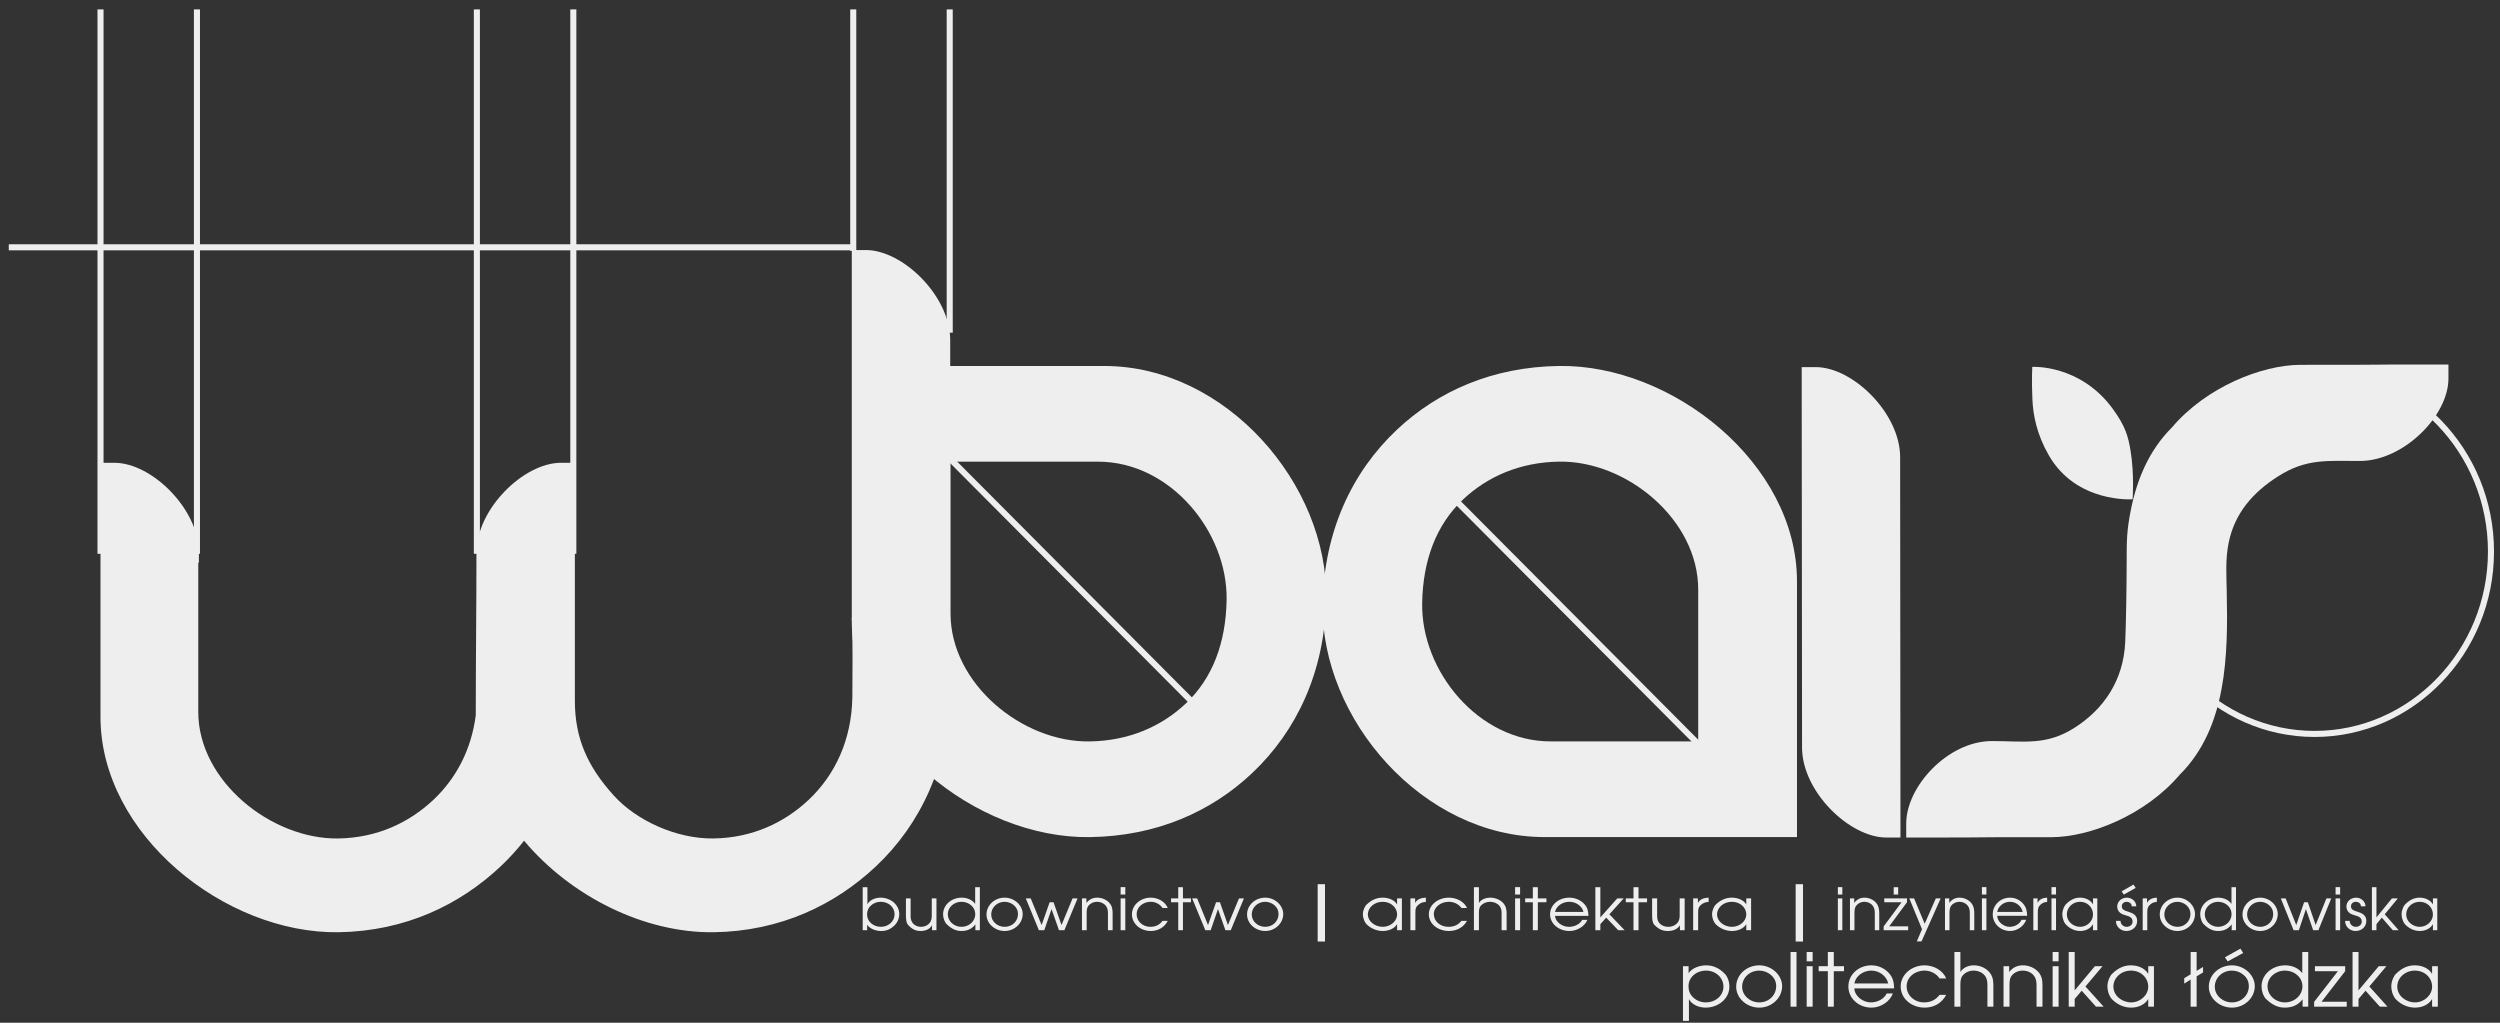 <?xml version="1.0" encoding="UTF-8" standalone="no"?>
<!DOCTYPE svg PUBLIC "-//W3C//DTD SVG 1.1//EN" "http://www.w3.org/Graphics/SVG/1.1/DTD/svg11.dtd">
<svg width="100%" height="100%" viewBox="0 0 242 99" version="1.1" xmlns="http://www.w3.org/2000/svg" xmlns:xlink="http://www.w3.org/1999/xlink" xml:space="preserve" xmlns:serif="http://www.serif.com/" style="fill-rule:evenodd;clip-rule:evenodd;stroke-miterlimit:2.613;">
    <rect x="0" y="0" width="242" height="99" fill="#333333" stroke="none"/>
    <g transform="matrix(2.667,0,0,2.667,-347.592,-701.711)">
        <path d="M191.619,298.178L191.415,298.178L191.415,300.162L191.631,300.162L191.631,299.372C191.736,299.577 191.999,299.681 192.236,299.681C192.7,299.681 193.1,299.356 193.1,298.919C193.1,298.704 193.007,298.511 192.91,298.431C192.707,298.229 192.489,298.146 192.256,298.146C192.025,298.146 191.745,298.24 191.619,298.431L191.619,298.178ZM192.884,298.916C192.884,299.247 192.598,299.491 192.241,299.491C192.069,299.491 191.906,299.426 191.786,299.311C191.66,299.195 191.616,299.061 191.616,298.9C191.616,298.575 191.906,298.337 192.256,298.337C192.603,298.337 192.884,298.597 192.884,298.916ZM195.014,298.903C195.014,298.494 194.628,298.146 194.185,298.146C193.717,298.146 193.346,298.494 193.346,298.922C193.346,299.343 193.732,299.681 194.185,299.681C194.645,299.681 195.014,299.322 195.014,298.903ZM193.562,298.922C193.562,298.602 193.831,298.337 194.185,298.337C194.342,298.337 194.496,298.397 194.61,298.498C194.739,298.61 194.798,298.742 194.798,298.903C194.798,299.222 194.541,299.491 194.185,299.491C193.842,299.491 193.562,299.235 193.562,298.922ZM195.32,299.647L195.536,299.647L195.536,297.662L195.32,297.662L195.32,299.647ZM195.905,299.647L196.121,299.647L196.121,298.178L195.905,298.178L195.905,299.647ZM195.905,298.001L196.121,298.001L196.121,297.662L195.905,297.662L195.905,298.001ZM196.673,298.358L196.673,299.647L196.889,299.647L196.889,298.358L197.26,298.358L197.26,298.178L196.889,298.178L196.889,297.662L196.673,297.662L196.673,298.178L196.34,298.178L196.34,298.358L196.673,298.358ZM197.634,298.984L199.079,298.984C199.074,298.771 199.042,298.6 198.893,298.431C198.732,298.25 198.501,298.146 198.251,298.146C197.786,298.146 197.418,298.486 197.418,298.913C197.418,299.343 197.789,299.681 198.256,299.681C198.595,299.681 198.922,299.464 199.033,299.168L198.809,299.168C198.712,299.369 198.473,299.491 198.236,299.491C197.94,299.491 197.646,299.262 197.634,298.984ZM198.863,298.803L197.634,298.803C197.687,298.533 197.952,298.337 198.253,298.337C198.548,298.337 198.809,298.543 198.863,298.803ZM200.967,299.217L200.728,299.217C200.588,299.397 200.415,299.491 200.166,299.491C199.811,299.491 199.533,299.233 199.533,298.908C199.533,298.578 199.83,298.337 200.184,298.337C200.403,298.337 200.616,298.449 200.728,298.623L200.97,298.623C200.847,298.328 200.52,298.146 200.182,298.146C199.72,298.146 199.317,298.476 199.317,298.911C199.317,299.359 199.713,299.681 200.19,299.681C200.535,299.681 200.823,299.504 200.967,299.217ZM201.267,297.662L201.267,299.647L201.484,299.647L201.484,298.873C201.484,298.75 201.484,298.618 201.566,298.516C201.656,298.406 201.811,298.337 201.96,298.337C202.12,298.337 202.278,298.401 202.372,298.521C202.454,298.629 202.465,298.744 202.465,298.873L202.465,299.647L202.681,299.647L202.681,298.873C202.681,298.685 202.653,298.516 202.515,298.372C202.378,298.226 202.176,298.146 201.969,298.146C201.776,298.146 201.578,298.229 201.484,298.39L201.484,297.662L201.267,297.662ZM203.05,298.178L203.05,299.647L203.266,299.647L203.266,298.873C203.269,298.75 203.266,298.621 203.35,298.516C203.438,298.404 203.593,298.337 203.742,298.337C203.906,298.337 204.058,298.401 204.154,298.524C204.235,298.629 204.248,298.747 204.248,298.873L204.248,299.647L204.463,299.647L204.463,298.873C204.463,298.688 204.44,298.533 204.317,298.39C204.174,298.231 203.964,298.146 203.751,298.146C203.54,298.146 203.377,298.231 203.254,298.39L203.254,298.178L203.05,298.178ZM204.832,299.647L205.048,299.647L205.048,298.178L204.832,298.178L204.832,299.647ZM204.832,298.001L205.048,298.001L205.048,297.662L204.832,297.662L204.832,298.001ZM205.416,297.662L205.416,299.647L205.632,299.647L205.632,299.367L205.887,299.067L206.407,299.647L206.684,299.647L206.023,298.913L206.643,298.178L206.365,298.178L205.632,299.056L205.632,297.662L205.416,297.662ZM208.509,299.647L208.509,298.178L208.302,298.178L208.302,298.457C208.182,298.248 207.928,298.146 207.676,298.146C207.454,298.146 207.23,298.218 206.988,298.457C206.929,298.506 206.821,298.707 206.821,298.903C206.821,299.126 206.92,299.311 206.979,299.369C207.184,299.585 207.443,299.681 207.683,299.681C207.933,299.681 208.179,299.577 208.302,299.369L208.302,299.647L208.509,299.647ZM207.037,298.919C207.037,298.594 207.326,298.337 207.676,298.337C208.033,298.337 208.302,298.597 208.302,298.922C208.302,299.227 208.015,299.491 207.683,299.491C207.341,299.491 207.037,299.241 207.037,298.919ZM209.841,298.664L209.841,299.647L210.058,299.647L210.058,298.546L210.291,298.404L210.291,298.205L210.058,298.347L210.058,297.662L209.841,297.662L209.841,298.473L209.608,298.613L209.608,298.809L209.841,298.664ZM212.169,298.903C212.169,298.494 211.784,298.146 211.34,298.146C210.872,298.146 210.501,298.494 210.501,298.922C210.501,299.343 210.887,299.681 211.34,299.681C211.802,299.681 212.169,299.322 212.169,298.903ZM210.718,298.922C210.718,298.602 210.986,298.337 211.34,298.337C211.498,298.337 211.653,298.397 211.767,298.498C211.895,298.61 211.953,298.742 211.953,298.903C211.953,299.222 211.696,299.491 211.34,299.491C210.998,299.491 210.718,299.235 210.718,298.922ZM211.647,297.541L211.086,297.853L211.185,298.004L211.749,297.697L211.647,297.541ZM214.109,299.647L214.109,297.662L213.893,297.662L213.893,298.433C213.761,298.242 213.513,298.146 213.274,298.146C212.81,298.146 212.415,298.471 212.415,298.908C212.415,299.123 212.511,299.316 212.59,299.379C212.816,299.595 213.028,299.681 213.259,299.681C213.537,299.681 213.744,299.585 213.904,299.379L213.904,299.647L214.109,299.647ZM213.259,298.337C213.606,298.337 213.899,298.581 213.899,298.905C213.899,299.227 213.616,299.491 213.265,299.491C212.915,299.491 212.631,299.227 212.631,298.905C212.631,298.588 212.92,298.337 213.259,298.337ZM214.323,299.472L214.323,299.647L215.506,299.647L215.506,299.466L214.592,299.466L215.45,298.358L215.45,298.178L214.352,298.178L214.352,298.358L215.187,298.358L214.323,299.472ZM215.718,297.662L215.718,299.647L215.934,299.647L215.934,299.367L216.189,299.067L216.709,299.647L216.987,299.647L216.327,298.913L216.946,298.178L216.668,298.178L215.934,299.056L215.934,297.662L215.718,297.662ZM218.813,299.647L218.813,298.178L218.605,298.178L218.605,298.457C218.485,298.248 218.231,298.146 217.98,298.146C217.758,298.146 217.533,298.218 217.29,298.457C217.232,298.506 217.124,298.707 217.124,298.903C217.124,299.126 217.223,299.311 217.281,299.369C217.486,299.585 217.746,299.681 217.986,299.681C218.237,299.681 218.482,299.577 218.605,299.369L218.605,299.647L218.813,299.647ZM217.34,298.919C217.34,298.594 217.63,298.337 217.98,298.337C218.336,298.337 218.605,298.597 218.605,298.922C218.605,299.227 218.319,299.491 217.986,299.491C217.643,299.491 217.34,299.241 217.34,298.919" style="fill:rgb(238,238,238);"/>
    </g>
    <g transform="matrix(2.667,0,0,2.667,-347.592,-716.37)">
        <path d="M161.643,300.806L161.643,302.368L161.804,302.368L161.804,302.169C161.903,302.319 162.124,302.396 162.306,302.396C162.49,302.396 162.646,302.351 162.821,302.169C162.89,302.099 162.97,301.952 162.97,301.785C162.97,301.442 162.655,301.186 162.29,301.186C162.103,301.186 161.897,301.267 161.814,301.427L161.814,300.806L161.643,300.806ZM161.936,301.476C162.03,301.387 162.159,301.336 162.294,301.336C162.575,301.336 162.8,301.526 162.8,301.789C162.8,302.041 162.58,302.245 162.306,302.245C162.03,302.245 161.802,302.057 161.802,301.799C161.802,301.672 161.837,301.567 161.936,301.476ZM164.32,302.368L164.32,301.212L164.15,301.212L164.15,301.823C164.15,301.922 164.139,302.021 164.074,302.103C164,302.194 163.888,302.245 163.766,302.245C163.628,302.245 163.506,302.188 163.437,302.078C163.386,301.999 163.382,301.912 163.382,301.823L163.382,301.212L163.212,301.212L163.212,301.823C163.212,301.974 163.225,302.115 163.302,302.188C163.444,302.342 163.582,302.396 163.743,302.396C163.917,302.396 164.076,302.336 164.159,302.188L164.159,302.368L164.32,302.368ZM165.895,302.368L165.895,300.806L165.725,300.806L165.725,301.412C165.621,301.262 165.426,301.186 165.237,301.186C164.871,301.186 164.561,301.442 164.561,301.786C164.561,301.956 164.637,302.107 164.699,302.156C164.876,302.328 165.044,302.396 165.226,302.396C165.444,302.396 165.607,302.319 165.733,302.156L165.733,302.368L165.895,302.368ZM165.226,301.336C165.499,301.336 165.729,301.528 165.729,301.785C165.729,302.038 165.506,302.245 165.23,302.245C164.954,302.245 164.731,302.038 164.731,301.785C164.731,301.535 164.959,301.336 165.226,301.336ZM167.45,301.783C167.45,301.461 167.145,301.186 166.796,301.186C166.429,301.186 166.136,301.461 166.136,301.797C166.136,302.128 166.44,302.396 166.796,302.396C167.159,302.396 167.45,302.112 167.45,301.783ZM166.307,301.797C166.307,301.546 166.518,301.336 166.796,301.336C166.92,301.336 167.042,301.384 167.132,301.463C167.234,301.552 167.279,301.655 167.279,301.783C167.279,302.033 167.077,302.245 166.796,302.245C166.527,302.245 166.307,302.044 166.307,301.797ZM167.562,301.212L168.038,302.368L168.233,302.368L168.497,301.601L168.767,302.368L168.963,302.368L169.441,301.212L169.261,301.212L168.859,302.18L168.569,301.353L168.428,301.353L168.137,302.18L167.741,301.212L167.562,301.212ZM169.601,301.212L169.601,302.368L169.772,302.368L169.772,301.759C169.773,301.662 169.772,301.561 169.838,301.478C169.908,301.389 170.029,301.336 170.146,301.336C170.275,301.336 170.395,301.387 170.47,301.484C170.535,301.567 170.544,301.66 170.544,301.759L170.544,302.368L170.714,302.368L170.714,301.759C170.714,301.613 170.696,301.491 170.599,301.379C170.487,301.254 170.321,301.186 170.153,301.186C169.988,301.186 169.859,301.254 169.762,301.379L169.762,301.212L169.601,301.212ZM171.004,302.368L171.174,302.368L171.174,301.212L171.004,301.212L171.004,302.368ZM171.004,301.072L171.174,301.072L171.174,300.805L171.004,300.805L171.004,301.072ZM172.715,302.029L172.526,302.029C172.415,302.171 172.28,302.245 172.084,302.245C171.804,302.245 171.585,302.042 171.585,301.786C171.585,301.526 171.82,301.336 172.098,301.336C172.27,301.336 172.439,301.425 172.526,301.562L172.716,301.562C172.62,301.33 172.363,301.186 172.096,301.186C171.732,301.186 171.415,301.446 171.415,301.789C171.415,302.141 171.728,302.396 172.102,302.396C172.374,302.396 172.602,302.255 172.715,302.029ZM173.096,301.353L173.096,302.368L173.266,302.368L173.266,301.353L173.558,301.353L173.558,301.212L173.266,301.212L173.266,300.806L173.096,300.806L173.096,301.212L172.834,301.212L172.834,301.353L173.096,301.353ZM173.601,301.212L174.078,302.368L174.273,302.368L174.538,301.601L174.807,302.368L175.002,302.368L175.48,301.212L175.301,301.212L174.899,302.18L174.609,301.353L174.469,301.353L174.176,302.18L173.781,301.212L173.601,301.212ZM176.906,301.783C176.906,301.461 176.602,301.186 176.253,301.186C175.885,301.186 175.593,301.461 175.593,301.797C175.593,302.128 175.897,302.396 176.253,302.396C176.616,302.396 176.906,302.112 176.906,301.783ZM175.763,301.797C175.763,301.546 175.975,301.336 176.253,301.336C176.377,301.336 176.499,301.384 176.589,301.463C176.69,301.552 176.736,301.655 176.736,301.783C176.736,302.033 176.533,302.245 176.253,302.245C175.984,302.245 175.763,302.044 175.763,301.797" style="fill:rgb(238,238,238);"/>
    </g>
    <g transform="matrix(2.667,0,0,2.667,-347.592,-716.37)">
        <path d="M181.213,302.368L181.213,301.212L181.039,301.212L181.039,301.432C180.939,301.267 180.726,301.186 180.515,301.186C180.329,301.186 180.14,301.243 179.937,301.432C179.888,301.469 179.797,301.628 179.797,301.783C179.797,301.958 179.881,302.103 179.929,302.15C180.101,302.319 180.319,302.396 180.52,302.396C180.731,302.396 180.936,302.313 181.039,302.15L181.039,302.368L181.213,302.368ZM179.978,301.795C179.978,301.539 180.221,301.336 180.515,301.336C180.814,301.336 181.039,301.541 181.039,301.797C181.039,302.038 180.8,302.245 180.52,302.245C180.234,302.245 179.978,302.048 179.978,301.795ZM181.522,301.212L181.522,302.368L181.703,302.368L181.703,301.721C181.703,301.59 181.716,301.512 181.841,301.421C181.916,301.366 181.985,301.347 182.083,301.341L182.083,301.186C181.919,301.19 181.765,301.241 181.693,301.379L181.693,301.212L181.522,301.212ZM183.574,302.029L183.374,302.029C183.257,302.171 183.112,302.245 182.904,302.245C182.604,302.245 182.372,302.042 182.372,301.786C182.372,301.526 182.622,301.336 182.918,301.336C183.103,301.336 183.281,301.425 183.374,301.562L183.577,301.562C183.474,301.33 183.2,301.186 182.916,301.186C182.529,301.186 182.191,301.446 182.191,301.789C182.191,302.141 182.524,302.396 182.923,302.396C183.212,302.396 183.455,302.255 183.574,302.029ZM183.827,300.806L183.827,302.368L184.009,302.368L184.009,301.759C184.009,301.662 184.009,301.558 184.077,301.478C184.153,301.392 184.283,301.336 184.408,301.336C184.543,301.336 184.675,301.387 184.753,301.482C184.822,301.567 184.832,301.657 184.832,301.759L184.832,302.368L185.014,302.368L185.014,301.759C185.014,301.611 184.988,301.478 184.873,301.364C184.759,301.25 184.589,301.186 184.415,301.186C184.253,301.186 184.087,301.252 184.009,301.379L184.009,300.806L183.827,300.806ZM185.322,302.368L185.503,302.368L185.503,301.212L185.322,301.212L185.322,302.368ZM185.322,301.072L185.503,301.072L185.503,300.805L185.322,300.805L185.322,301.072ZM185.966,301.353L185.966,302.368L186.147,302.368L186.147,301.353L186.459,301.353L186.459,301.212L186.147,301.212L186.147,300.806L185.966,300.806L185.966,301.212L185.687,301.212L185.687,301.353L185.966,301.353ZM186.772,301.846L187.984,301.846C187.979,301.679 187.953,301.543 187.828,301.411C187.693,301.269 187.499,301.186 187.289,301.186C186.899,301.186 186.591,301.455 186.591,301.79C186.591,302.128 186.902,302.396 187.294,302.396C187.578,302.396 187.852,302.224 187.945,301.992L187.757,301.992C187.676,302.15 187.475,302.245 187.276,302.245C187.029,302.245 186.782,302.066 186.772,301.846ZM187.803,301.704L186.772,301.704C186.817,301.491 187.04,301.336 187.291,301.336C187.539,301.336 187.757,301.499 187.803,301.704ZM188.235,300.806L188.235,302.368L188.416,302.368L188.416,302.148L188.629,301.912L189.065,302.368L189.298,302.368L188.744,301.79L189.264,301.212L189.031,301.212L188.416,301.903L188.416,300.806L188.235,300.806ZM189.619,301.353L189.619,302.368L189.801,302.368L189.801,301.353L190.111,301.353L190.111,301.212L189.801,301.212L189.801,300.806L189.619,300.806L189.619,301.212L189.34,301.212L189.34,301.353L189.619,301.353ZM191.476,302.368L191.476,301.212L191.295,301.212L191.295,301.823C191.295,301.922 191.283,302.021 191.214,302.103C191.136,302.194 191.016,302.245 190.886,302.245C190.739,302.245 190.609,302.188 190.536,302.078C190.482,301.999 190.477,301.912 190.477,301.823L190.477,301.212L190.295,301.212L190.295,301.823C190.295,301.974 190.31,302.115 190.391,302.188C190.543,302.342 190.69,302.396 190.862,302.396C191.047,302.396 191.217,302.336 191.305,302.188L191.305,302.368L191.476,302.368ZM191.785,301.212L191.785,302.368L191.966,302.368L191.966,301.721C191.966,301.59 191.978,301.512 192.104,301.421C192.179,301.366 192.248,301.347 192.346,301.341L192.346,301.186C192.182,301.19 192.028,301.241 191.957,301.379L191.957,301.212L191.785,301.212ZM193.888,302.368L193.888,301.212L193.713,301.212L193.713,301.432C193.612,301.267 193.4,301.186 193.189,301.186C193.003,301.186 192.813,301.243 192.61,301.432C192.562,301.469 192.471,301.628 192.471,301.783C192.471,301.958 192.554,302.103 192.603,302.15C192.774,302.319 192.993,302.396 193.193,302.396C193.404,302.396 193.61,302.313 193.713,302.15L193.713,302.368L193.888,302.368ZM192.652,301.795C192.652,301.539 192.895,301.336 193.189,301.336C193.488,301.336 193.713,301.541 193.713,301.797C193.713,302.038 193.473,302.245 193.193,302.245C192.907,302.245 192.652,302.048 192.652,301.795" style="fill:rgb(238,238,238);"/>
    </g>
    <g transform="matrix(2.667,0,0,2.667,-347.592,-715.362)">
        <path d="M197.037,301.99L197.199,301.99L197.199,300.834L197.037,300.834L197.037,301.99ZM197.037,300.694L197.199,300.694L197.199,300.427L197.037,300.427L197.037,300.694ZM197.476,300.834L197.476,301.99L197.639,301.99L197.639,301.381C197.641,301.283 197.639,301.182 197.703,301.1C197.769,301.011 197.885,300.958 197.997,300.958C198.12,300.958 198.234,301.009 198.306,301.106C198.368,301.188 198.377,301.282 198.377,301.381L198.377,301.99L198.539,301.99L198.539,301.381C198.539,301.235 198.521,301.113 198.429,301C198.322,300.876 198.163,300.808 198.003,300.808C197.845,300.808 197.723,300.876 197.63,301L197.63,300.834L197.476,300.834ZM198.699,301.852L198.699,301.99L199.588,301.99L199.588,301.848L198.901,301.848L199.546,300.975L199.546,300.834L198.721,300.834L198.721,300.975L199.349,300.975L198.699,301.852ZM199.226,300.428L199.063,300.428L199.063,300.694L199.226,300.694L199.226,300.428ZM200.768,300.834L200.593,300.834L200.188,301.755L199.803,300.834L199.63,300.834L200.091,301.953L199.902,302.396L200.073,302.396L200.768,300.834ZM200.925,300.834L200.925,301.99L201.088,301.99L201.088,301.381C201.09,301.283 201.088,301.182 201.152,301.1C201.217,301.011 201.334,300.958 201.445,300.958C201.569,300.958 201.683,301.009 201.755,301.106C201.817,301.188 201.826,301.282 201.826,301.381L201.826,301.99L201.988,301.99L201.988,301.381C201.988,301.235 201.97,301.113 201.878,301C201.771,300.876 201.612,300.808 201.452,300.808C201.294,300.808 201.171,300.876 201.08,301L201.08,300.834L200.925,300.834ZM202.265,301.99L202.428,301.99L202.428,300.834L202.265,300.834L202.265,301.99ZM202.265,300.694L202.428,300.694L202.428,300.427L202.265,300.427L202.265,300.694ZM202.82,301.467L203.907,301.467C203.903,301.301 203.878,301.165 203.766,301.032C203.645,300.89 203.472,300.808 203.283,300.808C202.934,300.808 202.658,301.077 202.658,301.412C202.658,301.75 202.937,302.018 203.288,302.018C203.543,302.018 203.788,301.846 203.872,301.613L203.703,301.613C203.63,301.772 203.451,301.867 203.272,301.867C203.051,301.867 202.829,301.688 202.82,301.467ZM203.744,301.326L202.82,301.326C202.86,301.113 203.059,300.958 203.285,300.958C203.507,300.958 203.703,301.121 203.744,301.326ZM204.131,300.834L204.131,301.99L204.294,301.99L204.294,301.343C204.294,301.212 204.304,301.133 204.416,301.043C204.484,300.988 204.546,300.969 204.633,300.963L204.633,300.808C204.487,300.812 204.349,300.863 204.285,301L204.285,300.834L204.131,300.834ZM204.791,301.99L204.955,301.99L204.955,300.834L204.791,300.834L204.791,301.99ZM204.791,300.694L204.955,300.694L204.955,300.427L204.791,300.427L204.791,300.694ZM206.454,301.99L206.454,300.834L206.298,300.834L206.298,301.053C206.207,300.889 206.016,300.808 205.827,300.808C205.661,300.808 205.492,300.865 205.309,301.053C205.266,301.091 205.184,301.25 205.184,301.404C205.184,301.58 205.258,301.725 205.303,301.772C205.456,301.941 205.652,302.018 205.832,302.018C206.021,302.018 206.205,301.935 206.298,301.772L206.298,301.99L206.454,301.99ZM205.347,301.417C205.347,301.161 205.564,300.958 205.827,300.958C206.096,300.958 206.298,301.163 206.298,301.419C206.298,301.66 206.083,301.867 205.832,301.867C205.576,301.867 205.347,301.67 205.347,301.417" style="fill:rgb(238,238,238);"/>
    </g>
    <g transform="matrix(2.667,0,0,2.667,-347.592,-716.621)">
        <path d="M207.297,302.122L207.131,302.122C207.12,302.318 207.294,302.49 207.503,302.49C207.732,302.49 207.9,302.339 207.9,302.122C207.9,301.913 207.74,301.839 207.556,301.784C207.449,301.751 207.341,301.718 207.341,301.591C207.341,301.502 207.418,301.431 207.512,301.431C207.619,301.431 207.703,301.492 207.703,301.594L207.868,301.594C207.868,301.424 207.713,301.28 207.529,301.28C207.337,301.28 207.176,301.416 207.176,301.604C207.176,301.686 207.209,301.769 207.274,301.823C207.335,301.879 207.418,301.902 207.496,301.925C207.617,301.957 207.734,302.007 207.734,302.147C207.734,302.261 207.637,302.339 207.518,302.339C207.393,302.339 207.293,302.24 207.297,302.122ZM207.767,300.805L207.337,301.05L207.414,301.168L207.846,300.927L207.767,300.805ZM208.101,301.306L208.101,302.462L208.267,302.462L208.267,301.815C208.267,301.684 208.278,301.606 208.392,301.515C208.462,301.46 208.525,301.441 208.615,301.435L208.615,301.28C208.464,301.285 208.324,301.335 208.258,301.473L208.258,301.306L208.101,301.306ZM210,301.877C210,301.555 209.704,301.28 209.363,301.28C209.005,301.28 208.72,301.555 208.72,301.892C208.72,302.223 209.015,302.49 209.363,302.49C209.717,302.49 210,302.206 210,301.877ZM208.886,301.892C208.886,301.64 209.092,301.431 209.363,301.431C209.484,301.431 209.603,301.479 209.69,301.557C209.789,301.646 209.834,301.75 209.834,301.877C209.834,302.128 209.636,302.339 209.363,302.339C209.1,302.339 208.886,302.138 208.886,301.892ZM211.488,302.462L211.488,300.901L211.323,300.901L211.323,301.507C211.221,301.357 211.031,301.28 210.847,301.28C210.491,301.28 210.189,301.536 210.189,301.88C210.189,302.05 210.262,302.202 210.323,302.25C210.495,302.422 210.659,302.49 210.836,302.49C211.049,302.49 211.208,302.413 211.331,302.25L211.331,302.462L211.488,302.462ZM210.836,301.431C211.103,301.431 211.327,301.622 211.327,301.879C211.327,302.132 211.109,302.339 210.841,302.339C210.572,302.339 210.354,302.132 210.354,301.879C210.354,301.63 210.576,301.431 210.836,301.431ZM213.003,301.877C213.003,301.555 212.708,301.28 212.367,301.28C212.008,301.28 211.723,301.555 211.723,301.892C211.723,302.223 212.02,302.49 212.367,302.49C212.721,302.49 213.003,302.206 213.003,301.877ZM211.89,301.892C211.89,301.64 212.096,301.431 212.367,301.431C212.488,301.431 212.607,301.479 212.694,301.557C212.793,301.646 212.837,301.75 212.837,301.877C212.837,302.128 212.64,302.339 212.367,302.339C212.105,302.339 211.89,302.138 211.89,301.892ZM213.113,301.306L213.578,302.462L213.769,302.462L214.025,301.695L214.288,302.462L214.478,302.462L214.945,301.306L214.77,301.306L214.378,302.274L214.095,301.447L213.959,301.447L213.674,302.274L213.289,301.306L213.113,301.306ZM215.102,302.462L215.267,302.462L215.267,301.306L215.102,301.306L215.102,302.462ZM215.102,301.166L215.267,301.166L215.267,300.899L215.102,300.899L215.102,301.166ZM215.615,302.122L215.449,302.122C215.438,302.318 215.613,302.49 215.821,302.49C216.05,302.49 216.218,302.339 216.218,302.122C216.218,301.913 216.059,301.839 215.875,301.784C215.768,301.751 215.66,301.718 215.66,301.591C215.66,301.502 215.736,301.431 215.83,301.431C215.938,301.431 216.021,301.492 216.021,301.594L216.187,301.594C216.187,301.424 216.032,301.28 215.848,301.28C215.655,301.28 215.494,301.416 215.494,301.604C215.494,301.686 215.528,301.769 215.592,301.823C215.653,301.879 215.736,301.902 215.814,301.925C215.936,301.957 216.052,302.007 216.052,302.147C216.052,302.261 215.956,302.339 215.837,302.339C215.712,302.339 215.611,302.24 215.615,302.122ZM216.42,300.901L216.42,302.462L216.585,302.462L216.585,302.242L216.78,302.006L217.179,302.462L217.393,302.462L216.886,301.884L217.362,301.306L217.148,301.306L216.585,301.997L216.585,300.901L216.42,300.901ZM218.793,302.462L218.793,301.306L218.635,301.306L218.635,301.526C218.542,301.361 218.347,301.28 218.155,301.28C217.984,301.28 217.812,301.338 217.625,301.526C217.581,301.563 217.498,301.723 217.498,301.877C217.498,302.052 217.574,302.197 217.619,302.244C217.776,302.413 217.975,302.49 218.159,302.49C218.352,302.49 218.54,302.407 218.635,302.244L218.635,302.462L218.793,302.462ZM217.664,301.889C217.664,301.634 217.886,301.431 218.155,301.431C218.428,301.431 218.635,301.636 218.635,301.892C218.635,302.132 218.415,302.339 218.159,302.339C217.897,302.339 217.664,302.142 217.664,301.889" style="fill:rgb(238,238,238);"/>
    </g>
    <g transform="matrix(2.667,0,0,2.667,-347.592,-715.638)">
        <rect x="178.156" y="300.423" width="0.266" height="2.081" style="fill:rgb(238,238,238);"/>
    </g>
    <g transform="matrix(2.667,0,0,2.667,-347.592,-715.638)">
        <rect x="195.505" y="300.423" width="0.267" height="2.081" style="fill:rgb(238,238,238);"/>
    </g>
    <g transform="matrix(2.667,0,0,2.667,-347.592,-819.187)">
        <path d="M164.642,323.635L173.664,332.697M183.047,325.199L192.069,334.26M214.339,333.795C210.813,333.795 207.937,330.821 207.937,327.175C207.937,323.529 210.813,320.555 214.339,320.555C217.866,320.555 220.742,323.529 220.742,327.175C220.742,330.821 217.866,333.795 214.339,333.795ZM133.979,307.497L133.979,327.147L137.479,327.147L137.479,307.497M147.639,307.497L147.639,327.147L151.14,327.147L151.14,307.497M164.801,319.23L164.801,307.497M161.3,307.497L161.3,316.264M130.649,316.133L161.258,316.133" style="fill:none;fill-rule:nonzero;stroke:rgb(238,238,238);stroke-width:0.22px;"/>
    </g>
    <g transform="matrix(2.667,0,0,2.667,-347.592,-776.076)">
        <path d="M195.553,312.09L195.553,321.374L186.386,321.374C181.972,321.374 178.26,317.08 178.336,312.913C178.383,310.292 179.399,308.126 181.029,306.592C182.512,305.194 184.495,304.309 186.915,304.275C191.024,304.216 195.553,307.808 195.553,312.09ZM191.968,312.388L191.968,317.902L186.613,317.902C183.991,317.902 181.905,315.351 181.949,312.877C181.977,311.32 182.463,310.034 183.431,309.123C184.312,308.294 185.49,307.767 186.927,307.747C189.367,307.713 191.968,309.846 191.968,312.388" style="fill:rgb(238,238,238);"/>
    </g>
    <g transform="matrix(2.667,0,0,2.667,-347.592,-775.765)">
        <path d="M195.724,304.2L196.235,304.2C197.575,304.201 199.289,305.864 199.297,307.457C199.297,312.042 199.309,316.681 199.309,321.274L198.798,321.274C197.458,321.274 195.744,319.61 195.737,318.018C195.737,313.433 195.724,308.793 195.724,304.2" style="fill:rgb(238,238,238);"/>
    </g>
    <g transform="matrix(2.667,0,0,2.667,-347.592,-808.398)">
        <path d="M204.093,316.427C204.093,316.427 205.838,316.325 207.022,317.96C207.475,318.587 207.574,318.942 207.661,319.476C207.802,320.338 207.735,321.232 207.735,321.232C207.735,321.232 205.698,321.386 204.692,319.635C204.252,318.869 204.123,318.171 204.098,317.614C204.066,316.899 204.093,316.427 204.093,316.427" style="fill:rgb(238,238,238);"/>
    </g>
    <g transform="matrix(2.667,0,0,2.667,-347.592,-776.017)">
        <path d="M209.451,319.083C209.45,319.084 209.449,319.085 209.448,319.085C208.199,320.557 206.182,321.35 204.801,321.356C200.214,321.356 204.111,321.369 199.518,321.369L199.518,320.858C199.518,319.517 201.027,317.874 202.619,317.867C203.809,317.867 204.598,318.039 205.626,317.385C206.684,316.711 207.405,315.669 207.467,314.269C207.494,313.702 207.519,312.209 207.519,311.384C207.519,310.595 207.519,310.239 207.67,309.481C207.894,308.36 208.331,307.314 209.162,306.484C209.162,306.484 209.163,306.484 209.163,306.483C210.413,305.01 212.431,304.218 213.812,304.212C218.398,304.212 214.604,304.2 219.198,304.2L219.198,304.71C219.198,306.051 217.584,307.694 215.992,307.701C214.802,307.701 214.039,307.605 213.013,308.26C212.119,308.829 211.441,309.582 211.221,310.67C211.1,311.268 211.139,311.824 211.151,312.432C211.202,314.755 211.16,317.375 209.451,319.083" style="fill:rgb(238,238,238);"/>
    </g>
    <g transform="matrix(2.667,0,0,2.667,-347.592,-757.181)">
        <path d="M151.196,309.344L151.196,300.705L150.686,300.705C149.346,300.706 147.631,302.369 147.624,303.961C147.624,305.908 147.599,307.894 147.599,309.867C147.439,311.118 146.883,312.163 146.063,312.936C145.191,313.757 144.026,314.32 142.604,314.34C140.189,314.374 137.527,312.263 137.527,309.747L137.527,304.328L137.55,304.328L137.55,303.961C137.543,302.369 135.829,300.706 134.488,300.705L133.978,300.705L133.978,309.927C133.978,314.208 138.507,317.8 142.616,317.743C145.035,317.708 147.019,316.749 148.502,315.352C148.808,315.064 149.092,314.753 149.352,314.422C151.047,316.444 153.721,317.778 156.237,317.743C158.657,317.708 160.64,316.749 162.123,315.352C163.753,313.817 164.769,311.652 164.817,309.031C164.864,306.401 163.734,305.414 161.54,305.071L161.246,306.361C161.288,306.566 161.271,308.966 161.267,309.222C161.239,310.761 160.641,312.033 159.683,312.936C158.812,313.757 157.647,314.32 156.225,314.34C154.876,314.359 153.419,313.682 152.605,312.778C151.668,311.739 151.196,310.722 151.196,309.344" style="fill:rgb(238,238,238);"/>
    </g>
    <g transform="matrix(2.667,0,0,2.667,-347.592,-786.985)">
        <path d="M161.247,317.65L161.247,304.158L161.757,304.158C163.098,304.158 164.812,305.823 164.819,307.415L164.819,308.366L170.413,308.366C174.828,308.366 178.539,312.661 178.464,316.828C178.417,319.448 177.401,321.614 175.771,323.149C174.288,324.546 172.305,325.432 169.885,325.466C165.775,325.524 161.247,321.931 161.247,317.65ZM164.831,317.352L164.831,311.838C164.831,311.838 169.122,311.839 170.187,311.839C172.809,311.839 174.895,314.389 174.851,316.864C174.823,318.42 174.337,319.706 173.369,320.618C172.487,321.447 171.31,321.973 169.873,321.993C167.433,322.028 164.831,319.895 164.831,317.352" style="fill:rgb(238,238,238);"/>
    </g>
</svg>
